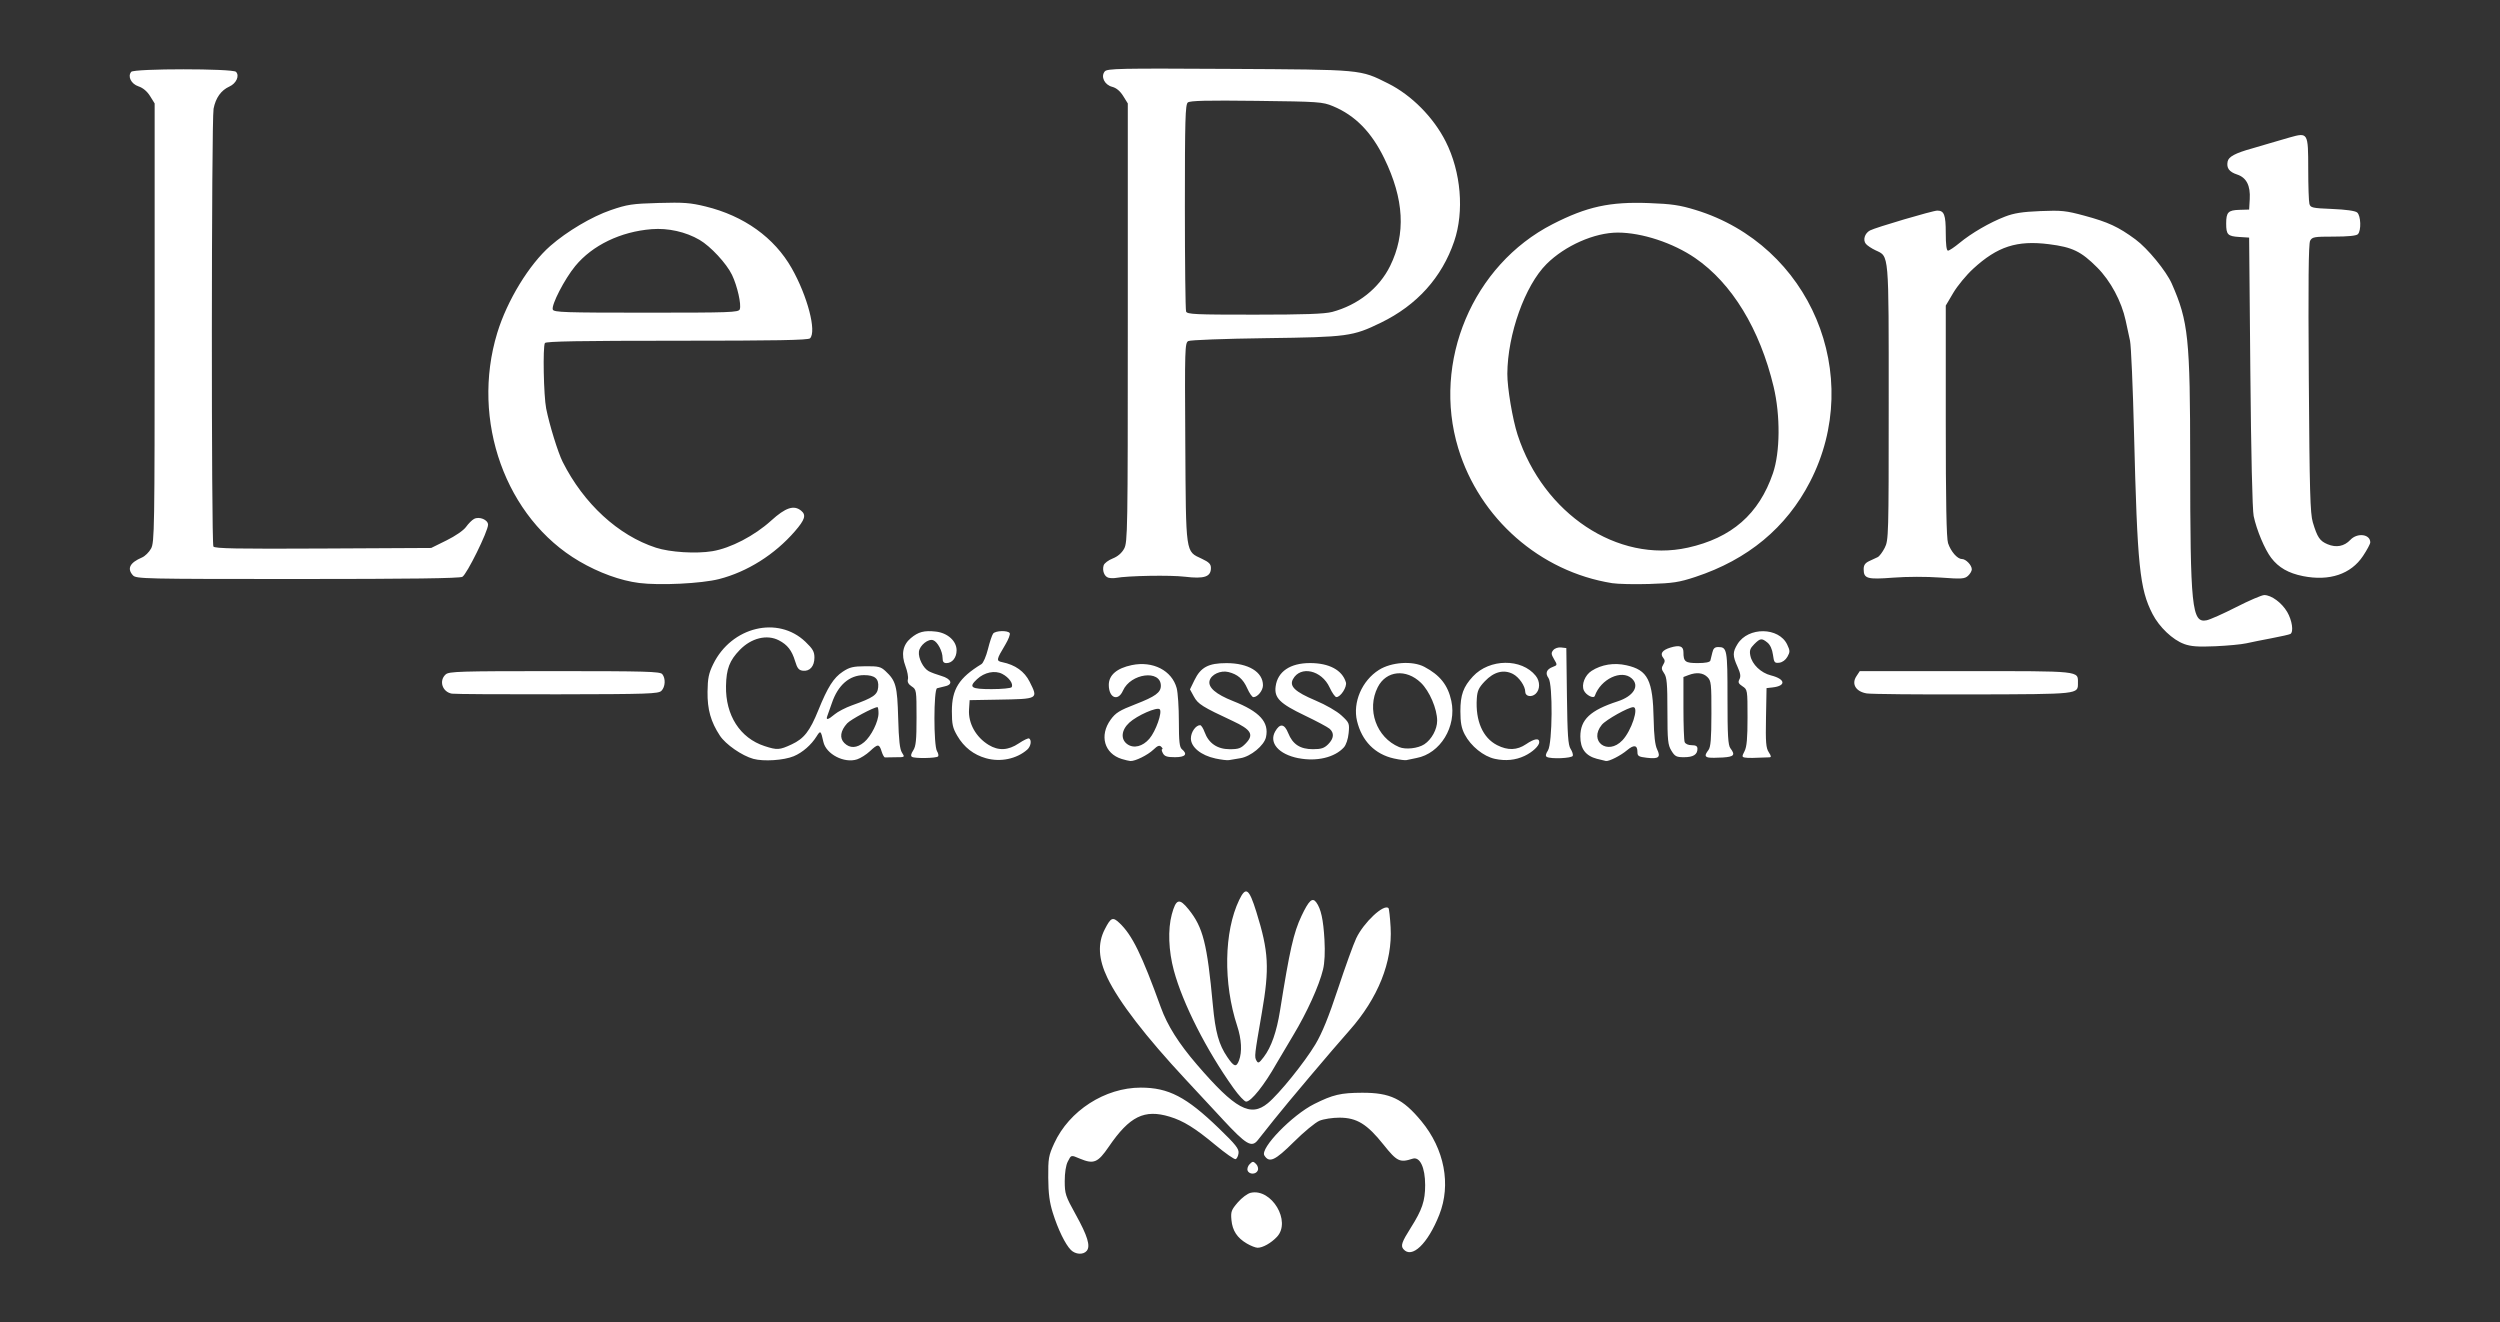 <?xml version="1.0" encoding="UTF-8" standalone="no"?>
<!-- Created with Inkscape (http://www.inkscape.org/) -->

<svg
   width="177.305mm"
   height="93.78mm"
   viewBox="0 0 177.305 93.78"
   version="1.1"
   id="svg1"
   xml:space="preserve"
   inkscape:version="1.3.1 (9b9bdc1480, 2023-11-25, custom)"
   sodipodi:docname="logo_lepont_blanc_alpha.svg"
   xmlns:inkscape="http://www.inkscape.org/namespaces/inkscape"
   xmlns:sodipodi="http://sodipodi.sourceforge.net/DTD/sodipodi-0.dtd"
   xmlns="http://www.w3.org/2000/svg"
   xmlns:svg="http://www.w3.org/2000/svg"><rect x="0" y="0" width="177.305" height="93.78" fill="#333333" stroke="none"/><sodipodi:namedview
     id="namedview1"
     pagecolor="#3f3f02"
     bordercolor="#666666"
     borderopacity="1.0"
     inkscape:showpageshadow="2"
     inkscape:pageopacity="0.0"
     inkscape:pagecheckerboard="0"
     inkscape:deskcolor="#d1d1d1"
     inkscape:document-units="mm"
     inkscape:zoom="1.4778966"
     inkscape:cx="262.19697"
     inkscape:cy="292.64565"
     inkscape:window-width="2512"
     inkscape:window-height="1371"
     inkscape:window-x="48"
     inkscape:window-y="32"
     inkscape:window-maximized="1"
     inkscape:current-layer="layer1"
     showgrid="false" /><defs
     id="defs1" /><g
     inkscape:label="Calque 1"
     inkscape:groupmode="layer"
     id="layer1"
     transform="translate(-12.695,-10.635)"><path
       style="fill:#ffffff;stroke-width:0.537;fill-opacity:1"
       d="m 88.639,99.279 c -0.392,-0.392 -0.912,-1.464 -1.278,-2.632 -0.233,-0.743 -0.314,-1.37 -0.322,-2.485 -0.01,-1.372 0.024,-1.567 0.422,-2.437 1.061,-2.318 3.601,-3.954 6.14,-3.954 1.969,0 3.235,0.66 5.537,2.884 1.199,1.159 1.434,1.455 1.397,1.764 -0.024,0.204 -0.118,0.396 -0.208,0.425 -0.09,0.029 -0.729,-0.417 -1.42,-0.992 -1.458,-1.213 -2.282,-1.725 -3.257,-2.02 -1.797,-0.545 -2.842,-0.029 -4.32,2.134 -0.772,1.13 -1.066,1.252 -2.037,0.847 -0.655,-0.274 -0.618,-0.283 -0.87,0.206 -0.133,0.256 -0.216,0.794 -0.215,1.385 0.002,0.903 0.052,1.057 0.778,2.367 0.844,1.523 1.061,2.24 0.782,2.577 -0.246,0.296 -0.799,0.263 -1.13,-0.068 z m 23.584,-0.058 c -0.199,-0.24 -0.105,-0.509 0.525,-1.506 0.811,-1.282 1.022,-1.91 1.022,-3.033 -5.4e-4,-1.255 -0.375,-2.038 -0.894,-1.868 -0.902,0.296 -1.106,0.197 -2.057,-0.996 -1.17,-1.467 -1.899,-1.914 -3.124,-1.916 -0.491,-5.38e-4 -1.13,0.097 -1.42,0.218 -0.29,0.12 -1.11,0.797 -1.821,1.504 -1.336,1.327 -1.741,1.513 -2.088,0.958 -0.318,-0.507 1.972,-2.868 3.542,-3.652 1.321,-0.66 1.875,-0.79 3.39,-0.795 1.99,-0.007 2.89,0.425 4.205,2.016 1.637,1.981 2.117,4.493 1.269,6.638 -0.817,2.065 -1.952,3.149 -2.548,2.432 z m -11.092,-0.387 c -0.696,-0.408 -1.03,-0.916 -1.1,-1.676 -0.054,-0.587 -0.009,-0.713 0.451,-1.246 0.287,-0.333 0.691,-0.632 0.921,-0.683 1.481,-0.325 2.882,2.029 1.859,3.123 -0.414,0.443 -1.013,0.78 -1.378,0.776 -0.141,-0.002 -0.479,-0.134 -0.753,-0.295 z m 0.047,-5.181 c -0.047,-0.123 0.019,-0.329 0.146,-0.456 0.209,-0.209 0.254,-0.211 0.451,-0.014 0.123,0.123 0.179,0.322 0.127,0.456 -0.116,0.301 -0.61,0.311 -0.724,0.014 z m -1.775,-3.64 c -0.885,-0.954 -2.058,-2.216 -2.607,-2.805 -2.848,-3.058 -4.739,-5.512 -5.559,-7.217 -0.642,-1.334 -0.704,-2.443 -0.194,-3.44 0.435,-0.851 0.568,-0.909 1.047,-0.455 0.902,0.854 1.573,2.222 2.938,5.994 0.463,1.279 1.263,2.546 2.554,4.047 2.72,3.161 3.803,3.751 5.029,2.74 0.807,-0.665 2.606,-2.893 3.376,-4.18 0.474,-0.793 0.937,-1.931 1.598,-3.931 0.512,-1.548 1.094,-3.161 1.294,-3.584 0.533,-1.127 1.965,-2.466 2.29,-2.141 0.043,0.043 0.111,0.655 0.151,1.36 0.14,2.454 -0.891,5.03 -2.933,7.33 -1.173,1.32 -4.442,5.19 -5.331,6.311 -0.527,0.664 -1.047,1.319 -1.157,1.456 -0.44,0.549 -0.819,0.323 -2.498,-1.485 z m 0.777,-2.203 c -1.924,-2.695 -3.604,-6.009 -4.234,-8.349 -0.376,-1.398 -0.432,-2.915 -0.145,-3.976 0.3,-1.109 0.532,-1.177 1.197,-0.349 1.021,1.271 1.309,2.408 1.715,6.776 0.18,1.939 0.421,2.804 1.027,3.694 0.475,0.697 0.635,0.744 0.826,0.242 0.23,-0.605 0.183,-1.508 -0.128,-2.453 -0.996,-3.028 -0.937,-6.692 0.144,-8.937 0.47,-0.975 0.696,-0.817 1.216,0.852 0.876,2.809 0.94,3.979 0.388,7.16 -0.524,3.023 -0.534,3.112 -0.382,3.384 0.122,0.218 0.182,0.189 0.521,-0.256 0.531,-0.696 0.913,-1.789 1.153,-3.295 0.682,-4.289 0.963,-5.526 1.519,-6.702 0.527,-1.114 0.776,-1.343 1.05,-0.968 0.333,0.455 0.499,1.213 0.581,2.647 0.05,0.876 0.014,1.636 -0.101,2.112 -0.275,1.146 -1.134,3.041 -2.125,4.686 -0.494,0.82 -1.024,1.715 -1.179,1.988 -0.861,1.526 -1.795,2.698 -2.15,2.698 -0.117,0 -0.519,-0.43 -0.894,-0.955 z M 66.125,64.455 c -0.807,-0.221 -1.964,-1.024 -2.373,-1.645 -0.646,-0.983 -0.893,-1.858 -0.877,-3.116 0.012,-0.962 0.083,-1.303 0.403,-1.959 1.297,-2.652 4.593,-3.449 6.541,-1.582 0.523,0.501 0.637,0.701 0.637,1.121 0,0.614 -0.33,0.989 -0.82,0.93 -0.289,-0.035 -0.396,-0.168 -0.552,-0.682 -0.228,-0.757 -0.542,-1.159 -1.15,-1.474 -0.845,-0.437 -1.952,-0.165 -2.772,0.68 -0.727,0.749 -0.954,1.343 -0.977,2.56 -0.04,2.079 0.995,3.691 2.733,4.26 0.894,0.292 1.062,0.282 1.922,-0.119 0.879,-0.409 1.289,-0.935 1.894,-2.428 0.663,-1.638 1.083,-2.299 1.731,-2.728 0.485,-0.321 0.732,-0.38 1.613,-0.387 0.92,-0.007 1.085,0.033 1.421,0.347 0.737,0.687 0.834,1.049 0.897,3.332 0.043,1.572 0.113,2.209 0.271,2.45 0.212,0.323 0.208,0.325 -0.442,0.325 -0.36,0 -0.703,0.006 -0.762,0.013 -0.059,0.007 -0.168,-0.184 -0.242,-0.426 -0.169,-0.545 -0.262,-0.547 -0.83,-0.014 -0.25,0.234 -0.657,0.493 -0.906,0.576 -0.91,0.302 -2.202,-0.366 -2.394,-1.238 -0.178,-0.808 -0.207,-0.832 -0.479,-0.395 -0.38,0.611 -1.002,1.153 -1.62,1.411 -0.701,0.293 -2.14,0.387 -2.865,0.189 z m 7.855,-1.181 c 0.504,-0.424 1.021,-1.466 1.021,-2.059 0,-0.235 -0.033,-0.428 -0.074,-0.428 -0.267,0 -1.899,0.873 -2.152,1.151 -0.478,0.526 -0.552,1.04 -0.2,1.392 0.395,0.395 0.892,0.374 1.405,-0.058 z m -2.09,-1.978 c 0.225,-0.189 0.777,-0.476 1.228,-0.637 1.525,-0.545 1.808,-0.741 1.86,-1.285 0.058,-0.607 -0.237,-0.858 -1.004,-0.858 -1.039,0 -1.849,0.705 -2.283,1.988 -0.119,0.351 -0.26,0.751 -0.314,0.888 -0.134,0.342 0.03,0.311 0.514,-0.095 z m 10.74,3.117 c -0.884,-0.247 -1.565,-0.779 -2.042,-1.593 -0.328,-0.559 -0.384,-0.817 -0.384,-1.749 0,-1.561 0.501,-2.358 2.099,-3.337 0.127,-0.078 0.334,-0.557 0.46,-1.065 0.125,-0.508 0.292,-1.003 0.369,-1.101 0.17,-0.214 1.047,-0.237 1.174,-0.031 0.05,0.08 -0.09,0.448 -0.311,0.817 -0.644,1.075 -0.658,1.154 -0.219,1.243 0.924,0.188 1.577,0.654 1.944,1.39 0.615,1.235 0.645,1.218 -2.268,1.269 l -1.988,0.035 -0.043,0.666 c -0.063,0.972 0.483,1.956 1.395,2.511 0.698,0.426 1.388,0.389 2.136,-0.113 0.341,-0.229 0.67,-0.385 0.731,-0.347 0.197,0.122 0.12,0.569 -0.136,0.794 -0.75,0.657 -1.893,0.897 -2.915,0.611 z m 1.813,-5.043 c 0.141,-0.228 -0.189,-0.694 -0.665,-0.94 -0.523,-0.271 -1.265,-0.117 -1.788,0.371 -0.622,0.58 -0.437,0.708 1.026,0.708 0.737,0 1.379,-0.063 1.427,-0.139 z m 7.813,5.095 c -1.243,-0.382 -1.607,-1.664 -0.791,-2.79 0.352,-0.486 0.622,-0.654 1.762,-1.096 1.407,-0.545 1.798,-0.83 1.798,-1.308 0,-1.163 -2.143,-0.887 -2.688,0.347 -0.348,0.787 -1.004,0.52 -1.004,-0.409 0,-0.693 0.57,-1.184 1.632,-1.404 1.496,-0.311 2.842,0.38 3.183,1.633 0.085,0.312 0.155,1.375 0.155,2.361 5.38e-4,1.42 0.045,1.83 0.214,1.97 0.431,0.357 0.248,0.568 -0.492,0.568 -0.56,0 -0.736,-0.059 -0.857,-0.284 -0.084,-0.156 -0.105,-0.284 -0.048,-0.284 0.057,0 0.028,-0.076 -0.065,-0.169 -0.131,-0.131 -0.258,-0.085 -0.561,0.205 -0.399,0.382 -1.3,0.826 -1.63,0.803 -0.1,-0.007 -0.374,-0.072 -0.608,-0.144 z m 1.956,-1.439 c 0.458,-0.536 0.934,-1.892 0.733,-2.088 -0.189,-0.184 -1.597,0.434 -2.157,0.948 -0.569,0.522 -0.63,1.179 -0.142,1.528 0.454,0.325 1.092,0.167 1.566,-0.388 z m 4.681,1.401 c -1.022,-0.219 -1.738,-0.805 -1.738,-1.422 0,-0.446 0.345,-0.939 0.657,-0.939 0.076,0 0.218,0.221 0.315,0.49 0.287,0.793 0.904,1.214 1.781,1.214 0.64,0 0.8,-0.059 1.149,-0.423 0.586,-0.612 0.375,-0.968 -0.937,-1.579 -2.142,-0.998 -2.461,-1.198 -2.749,-1.726 l -0.281,-0.515 0.315,-0.649 c 0.448,-0.923 0.992,-1.213 2.276,-1.213 1.552,-5.37e-4 2.586,0.628 2.586,1.571 0,0.373 -0.379,0.842 -0.679,0.842 -0.088,0 -0.284,-0.282 -0.437,-0.627 -0.291,-0.658 -0.679,-0.993 -1.336,-1.155 -0.554,-0.136 -1.223,0.174 -1.335,0.619 -0.118,0.472 0.441,0.956 1.662,1.439 1.893,0.748 2.573,1.494 2.339,2.563 -0.131,0.594 -1.089,1.378 -1.825,1.493 -0.324,0.05 -0.686,0.111 -0.803,0.135 -0.117,0.024 -0.549,-0.029 -0.96,-0.117 z m 5.884,-0.019 c -1.393,-0.278 -2.098,-1.087 -1.648,-1.89 0.337,-0.6 0.659,-0.562 0.927,0.107 0.32,0.8 0.848,1.144 1.755,1.144 0.586,0 0.799,-0.069 1.079,-0.349 0.41,-0.41 0.446,-0.801 0.1,-1.102 -0.137,-0.119 -0.929,-0.541 -1.76,-0.939 -1.772,-0.848 -2.172,-1.248 -2.064,-2.063 0.14,-1.051 1.029,-1.655 2.437,-1.655 1.357,0 2.283,0.496 2.545,1.362 0.097,0.32 -0.371,1.052 -0.672,1.052 -0.092,0 -0.309,-0.306 -0.48,-0.681 -0.566,-1.234 -2.075,-1.573 -2.604,-0.585 -0.266,0.498 0.151,0.893 1.578,1.496 0.768,0.324 1.538,0.768 1.873,1.079 0.547,0.508 0.566,0.556 0.5,1.244 -0.041,0.422 -0.179,0.838 -0.338,1.013 -0.649,0.717 -1.936,1.022 -3.227,0.764 z m 6.777,0.02 c -1.348,-0.3 -2.276,-1.244 -2.616,-2.662 -0.315,-1.313 0.347,-2.856 1.551,-3.618 0.884,-0.559 2.388,-0.662 3.223,-0.22 1.112,0.588 1.674,1.298 1.914,2.417 0.39,1.819 -0.778,3.734 -2.47,4.05 -0.298,0.056 -0.618,0.122 -0.71,0.148 -0.092,0.025 -0.494,-0.026 -0.892,-0.115 z m 2.157,-1.008 c 0.515,-0.338 0.91,-1.061 0.91,-1.668 8.9e-4,-0.839 -0.543,-2.108 -1.155,-2.697 -1.047,-1.007 -2.458,-0.863 -3.056,0.313 -0.808,1.587 -0.099,3.573 1.517,4.252 0.459,0.193 1.334,0.095 1.783,-0.199 z m 5.003,1.034 c -0.804,-0.173 -1.706,-0.902 -2.137,-1.729 -0.235,-0.45 -0.307,-0.838 -0.308,-1.653 -4.9e-4,-1.151 0.208,-1.728 0.889,-2.463 1.177,-1.269 3.455,-1.292 4.454,-0.045 0.322,0.402 0.317,0.984 -0.012,1.282 -0.292,0.264 -0.731,0.177 -0.731,-0.146 0,-0.405 -0.439,-1.042 -0.872,-1.266 -0.654,-0.338 -1.353,-0.157 -1.995,0.518 -0.431,0.454 -0.534,0.675 -0.569,1.23 -0.101,1.578 0.425,2.782 1.442,3.301 0.757,0.386 1.413,0.365 2.051,-0.068 0.59,-0.4 0.937,-0.455 0.937,-0.148 0,0.264 -0.479,0.713 -1.049,0.981 -0.638,0.301 -1.341,0.369 -2.101,0.206 z m 7.248,0.001 c -0.816,-0.217 -1.186,-0.712 -1.186,-1.584 0,-1.202 0.7,-1.86 2.654,-2.497 1.124,-0.366 1.572,-1.099 0.992,-1.624 -0.724,-0.655 -2.2,0.043 -2.62,1.239 -0.078,0.221 -0.622,-0.049 -0.775,-0.385 -0.19,-0.416 0.075,-1.088 0.548,-1.391 0.702,-0.45 1.59,-0.593 2.467,-0.396 1.526,0.342 1.88,1.047 1.934,3.856 0.021,1.126 0.1,1.808 0.243,2.102 0.275,0.567 0.115,0.701 -0.719,0.604 -0.588,-0.068 -0.675,-0.12 -0.675,-0.406 0,-0.505 -0.245,-0.545 -0.748,-0.121 -0.442,0.372 -1.253,0.785 -1.484,0.755 -0.061,-0.008 -0.344,-0.077 -0.629,-0.153 z m 1.799,-1.317 c 0.643,-0.682 1.19,-2.35 0.77,-2.35 -0.343,0 -1.933,0.89 -2.228,1.247 -0.963,1.167 0.415,2.209 1.458,1.102 z m -50.385,1.177 c -0.103,-0.064 -0.075,-0.213 0.085,-0.457 0.193,-0.295 0.237,-0.731 0.237,-2.339 0,-1.933 -0.007,-1.982 -0.343,-2.202 -0.234,-0.154 -0.32,-0.314 -0.269,-0.506 0.04,-0.155 -0.037,-0.569 -0.171,-0.922 -0.321,-0.842 -0.195,-1.515 0.373,-1.993 0.536,-0.451 0.955,-0.561 1.779,-0.468 0.834,0.094 1.472,0.669 1.472,1.328 0,0.517 -0.309,0.907 -0.72,0.907 -0.199,0 -0.274,-0.099 -0.274,-0.362 0,-0.474 -0.351,-1.141 -0.662,-1.26 -0.344,-0.132 -0.961,0.361 -1.015,0.81 -0.055,0.46 0.307,1.179 0.701,1.39 0.164,0.088 0.563,0.236 0.885,0.33 0.716,0.207 0.866,0.603 0.278,0.733 -0.22,0.048 -0.48,0.113 -0.577,0.143 -0.246,0.076 -0.251,4.068 -0.005,4.461 0.095,0.152 0.127,0.321 0.072,0.376 -0.129,0.129 -1.643,0.155 -1.844,0.031 z m 45.018,0 c -0.103,-0.064 -0.075,-0.212 0.085,-0.457 0.32,-0.488 0.353,-4.704 0.04,-5.132 -0.25,-0.341 -0.144,-0.622 0.296,-0.789 0.339,-0.129 0.34,-0.137 0.098,-0.548 -0.208,-0.352 -0.217,-0.453 -0.056,-0.647 0.109,-0.131 0.348,-0.211 0.558,-0.187 l 0.367,0.043 0.043,3.408 c 0.035,2.746 0.085,3.472 0.257,3.736 0.118,0.181 0.189,0.403 0.159,0.496 -0.06,0.179 -1.578,0.242 -1.846,0.076 z m 11.488,0.048 c -0.286,-0.057 -0.291,-0.176 -0.023,-0.53 0.163,-0.215 0.209,-0.779 0.213,-2.583 0.004,-2.122 -0.018,-2.331 -0.28,-2.592 -0.31,-0.31 -0.774,-0.361 -1.34,-0.146 l -0.364,0.138 v 2.193 c 0,1.206 0.039,2.294 0.086,2.418 0.051,0.133 0.253,0.225 0.497,0.225 0.301,0 0.411,0.068 0.411,0.256 0,0.41 -0.297,0.596 -0.954,0.596 -0.539,0 -0.647,-0.056 -0.894,-0.462 -0.25,-0.411 -0.281,-0.719 -0.282,-2.809 -4.5e-4,-1.953 -0.04,-2.403 -0.235,-2.682 -0.191,-0.272 -0.203,-0.387 -0.063,-0.611 0.132,-0.211 0.133,-0.323 0.006,-0.476 -0.252,-0.304 -0.08,-0.555 0.502,-0.734 0.651,-0.2 0.926,-0.105 0.926,0.321 0,0.683 0.123,0.777 1.014,0.777 0.549,0 0.86,-0.062 0.896,-0.178 0.03,-0.098 0.093,-0.353 0.14,-0.568 0.063,-0.287 0.172,-0.391 0.41,-0.391 0.637,0 0.665,0.153 0.665,3.623 0,2.666 0.039,3.334 0.208,3.557 0.361,0.477 0.257,0.602 -0.545,0.653 -0.42,0.027 -0.867,0.028 -0.994,0.003 z m 2.562,3.05e-4 c -0.211,-0.041 -0.213,-0.085 -0.022,-0.454 0.158,-0.305 0.211,-0.913 0.211,-2.388 0,-1.958 -0.004,-1.981 -0.357,-2.213 -0.289,-0.189 -0.33,-0.286 -0.215,-0.501 0.106,-0.198 0.07,-0.427 -0.137,-0.883 -0.354,-0.78 -0.354,-1.04 5.4e-4,-1.613 0.76,-1.23 2.928,-1.208 3.521,0.036 0.207,0.434 0.209,0.524 0.018,0.865 -0.129,0.23 -0.358,0.398 -0.579,0.424 -0.333,0.039 -0.374,-0.012 -0.448,-0.567 -0.051,-0.383 -0.197,-0.703 -0.39,-0.86 -0.407,-0.329 -0.507,-0.317 -0.939,0.114 -0.294,0.294 -0.347,0.451 -0.275,0.811 0.125,0.624 0.749,1.223 1.462,1.402 1.034,0.26 1.098,0.742 0.114,0.853 l -0.426,0.048 -0.039,2.094 c -0.033,1.748 -9e-4,2.153 0.194,2.45 0.185,0.283 0.193,0.358 0.039,0.365 -1.085,0.051 -1.534,0.055 -1.732,0.016 z M 44.752,59.832 c -0.683,-0.111 -0.948,-0.915 -0.45,-1.365 0.235,-0.212 0.978,-0.235 7.722,-0.235 6.467,0 7.486,0.029 7.64,0.213 0.25,0.301 0.22,0.905 -0.059,1.184 -0.213,0.213 -0.921,0.237 -7.367,0.248 -3.922,0.007 -7.291,-0.014 -7.486,-0.046 z M 145.089,59.814 c -0.771,-0.125 -1.098,-0.662 -0.739,-1.211 l 0.243,-0.371 h 7.513 c 8.248,0 7.96,-0.031 7.96,0.845 0,0.801 0.134,0.787 -7.442,0.808 -3.835,0.011 -7.226,-0.021 -7.536,-0.071 z m 22.504,-3.509 c -0.803,-0.288 -1.76,-1.197 -2.235,-2.121 -0.915,-1.78 -1.079,-3.382 -1.314,-12.852 -0.081,-3.241 -0.208,-6.181 -0.284,-6.533 -0.076,-0.351 -0.213,-0.991 -0.306,-1.42 -0.296,-1.374 -1.075,-2.825 -2.028,-3.779 -1.138,-1.139 -1.754,-1.436 -3.411,-1.645 -2.277,-0.288 -3.654,0.158 -5.379,1.742 -0.483,0.443 -1.117,1.212 -1.41,1.708 l -0.533,0.903 V 40.492 c 0,5.742 0.048,8.327 0.162,8.666 0.199,0.593 0.659,1.122 0.977,1.122 0.287,0 0.707,0.437 0.707,0.735 0,0.118 -0.122,0.325 -0.27,0.46 -0.241,0.218 -0.453,0.231 -1.953,0.122 -0.976,-0.071 -2.384,-0.069 -3.353,0.006 -1.849,0.143 -2.093,0.072 -2.093,-0.606 0,-0.281 0.106,-0.434 0.391,-0.567 0.215,-0.1 0.486,-0.227 0.604,-0.282 0.117,-0.055 0.341,-0.351 0.497,-0.658 0.276,-0.542 0.284,-0.839 0.284,-10.286 0,-10.792 0.037,-10.36 -0.933,-10.817 -0.277,-0.13 -0.585,-0.335 -0.685,-0.455 -0.229,-0.276 -0.083,-0.753 0.29,-0.953 0.395,-0.211 4.453,-1.408 4.774,-1.408 0.488,0 0.601,0.298 0.601,1.591 0,0.822 0.054,1.25 0.158,1.25 0.087,0 0.454,-0.245 0.817,-0.545 0.843,-0.698 2.149,-1.455 3.223,-1.869 0.647,-0.249 1.233,-0.341 2.511,-0.393 1.503,-0.061 1.812,-0.029 3.124,0.326 1.699,0.46 2.406,0.789 3.62,1.682 0.864,0.637 2.183,2.243 2.578,3.142 1.177,2.675 1.301,3.863 1.304,12.568 0.004,10.435 0.115,11.514 1.165,11.304 0.241,-0.048 1.189,-0.47 2.106,-0.938 0.918,-0.468 1.81,-0.851 1.982,-0.851 0.504,0 1.245,0.545 1.626,1.196 0.349,0.596 0.47,1.413 0.23,1.561 -0.068,0.042 -0.659,0.177 -1.314,0.3 -0.655,0.123 -1.469,0.287 -1.81,0.364 -0.341,0.077 -1.331,0.171 -2.201,0.209 -1.233,0.053 -1.723,0.018 -2.221,-0.161 z M 58.021,51.981 c -1.314,-0.166 -2.846,-0.722 -4.242,-1.539 -5.221,-3.055 -7.712,-9.987 -5.818,-16.196 0.701,-2.297 2.262,-4.855 3.765,-6.171 1.182,-1.034 2.947,-2.079 4.287,-2.538 1.178,-0.404 1.513,-0.454 3.384,-0.507 1.781,-0.051 2.256,-0.016 3.337,0.248 2.726,0.665 4.879,2.208 6.112,4.382 1.119,1.974 1.777,4.491 1.298,4.97 -0.129,0.129 -2.419,0.17 -9.435,0.17 -6.863,0 -9.291,0.043 -9.367,0.164 -0.157,0.254 -0.09,3.746 0.089,4.644 0.232,1.164 0.839,3.126 1.169,3.783 1.494,2.968 3.941,5.219 6.617,6.088 0.998,0.324 2.841,0.439 3.996,0.249 1.294,-0.213 2.989,-1.094 4.173,-2.169 1.028,-0.933 1.619,-1.127 2.133,-0.7 0.367,0.304 0.267,0.628 -0.448,1.455 -1.428,1.65 -3.376,2.877 -5.38,3.39 -1.243,0.318 -4.203,0.462 -5.671,0.277 z m 7.139,-19.406 c 0.127,-0.33 -0.173,-1.661 -0.55,-2.445 -0.389,-0.808 -1.517,-2.025 -2.301,-2.482 -0.98,-0.572 -2.231,-0.852 -3.396,-0.76 -2.202,0.174 -4.206,1.141 -5.42,2.615 -0.76,0.923 -1.713,2.772 -1.592,3.088 0.075,0.195 0.846,0.22 6.626,0.22 5.976,0 6.549,-0.02 6.632,-0.237 z m 61.862,19.418 c -5.104,-0.818 -9.392,-4.581 -10.907,-9.571 -1.861,-6.131 1.03,-12.992 6.695,-15.89 2.431,-1.244 4.049,-1.598 6.829,-1.494 1.616,0.06 2.188,0.144 3.306,0.486 8.129,2.485 12.02,11.72 8.122,19.279 -1.679,3.257 -4.411,5.523 -8.139,6.752 -1.15,0.379 -1.581,0.445 -3.248,0.497 -1.057,0.033 -2.253,0.006 -2.658,-0.058 z m 5.37,-2.514 c 3.117,-0.692 5.053,-2.382 6.043,-5.277 0.513,-1.499 0.533,-4.107 0.049,-6.136 -0.977,-4.091 -2.959,-7.342 -5.567,-9.131 -1.57,-1.077 -3.782,-1.804 -5.487,-1.804 -1.647,3.9e-5 -3.742,0.925 -5.052,2.231 -1.528,1.523 -2.762,4.979 -2.78,7.781 -0.006,0.993 0.37,3.233 0.728,4.331 1.824,5.604 7.103,9.106 12.066,8.004 z M 22.123,51.44 c -0.435,-0.481 -0.222,-0.899 0.646,-1.269 0.211,-0.09 0.499,-0.374 0.639,-0.631 0.241,-0.442 0.255,-1.318 0.255,-16.018 V 17.971 l -0.326,-0.524 c -0.207,-0.334 -0.504,-0.582 -0.817,-0.686 -0.524,-0.173 -0.79,-0.703 -0.518,-1.031 0.199,-0.24 7.189,-0.241 7.429,-0.001 0.27,0.27 0.025,0.822 -0.464,1.042 -0.592,0.266 -0.976,0.804 -1.125,1.574 -0.154,0.796 -0.165,30.808 -0.012,31.05 0.092,0.145 1.662,0.174 7.781,0.142 l 7.665,-0.04 1.087,-0.537 c 0.636,-0.314 1.211,-0.712 1.387,-0.959 0.165,-0.232 0.419,-0.486 0.565,-0.563 0.372,-0.199 0.994,0.058 0.994,0.411 0,0.464 -1.511,3.528 -1.823,3.695 -0.202,0.108 -3.745,0.155 -11.708,0.155 -10.883,0 -11.43,-0.012 -11.654,-0.26 z m 69.18,0.166 c -0.287,-0.079 -0.45,-0.51 -0.333,-0.88 0.046,-0.145 0.333,-0.361 0.637,-0.481 0.357,-0.14 0.645,-0.387 0.813,-0.695 0.248,-0.455 0.261,-1.214 0.261,-16.028 V 17.971 l -0.33,-0.531 c -0.218,-0.35 -0.484,-0.571 -0.781,-0.648 -0.544,-0.141 -0.825,-0.728 -0.523,-1.091 0.171,-0.206 1.022,-0.224 8.794,-0.18 9.554,0.054 9.296,0.03 11.312,1.038 1.652,0.827 3.206,2.395 4.073,4.111 1.087,2.151 1.326,4.958 0.603,7.08 -0.874,2.565 -2.639,4.526 -5.192,5.768 -2.005,0.976 -2.354,1.023 -8.156,1.1 -2.941,0.039 -5.367,0.13 -5.51,0.206 -0.242,0.129 -0.254,0.516 -0.213,7.193 0.049,8.004 0.004,7.697 1.173,8.246 0.51,0.24 0.645,0.377 0.645,0.654 0,0.628 -0.467,0.785 -1.846,0.62 -1.039,-0.124 -4.023,-0.072 -4.898,0.085 -0.157,0.028 -0.394,0.021 -0.527,-0.015 z m 15.863,-18.845 c 1.839,-0.492 3.339,-1.679 4.119,-3.262 1.125,-2.281 0.992,-4.741 -0.414,-7.631 -0.91,-1.872 -2.069,-3.05 -3.639,-3.702 -0.741,-0.307 -0.984,-0.324 -5.431,-0.378 -3.515,-0.042 -4.707,-0.014 -4.864,0.116 -0.178,0.147 -0.208,1.226 -0.208,7.386 0,3.968 0.039,7.315 0.086,7.438 0.076,0.199 0.637,0.224 4.864,0.223 3.536,-0.001 4.962,-0.051 5.488,-0.192 z m 68.859,18.732 c -1.03,-0.205 -1.729,-0.606 -2.253,-1.294 -0.46,-0.603 -1.037,-1.981 -1.243,-2.967 -0.091,-0.434 -0.183,-4.464 -0.235,-10.231 l -0.086,-9.515 -0.707,-0.045 c -0.811,-0.051 -0.921,-0.165 -0.921,-0.949 0,-0.805 0.14,-0.95 0.936,-0.974 l 0.692,-0.02 0.043,-0.739 c 0.056,-0.962 -0.234,-1.528 -0.891,-1.745 -0.57,-0.188 -0.767,-0.456 -0.678,-0.922 0.065,-0.342 0.543,-0.598 1.739,-0.93 0.351,-0.098 0.895,-0.257 1.207,-0.355 0.312,-0.097 0.967,-0.288 1.454,-0.424 1.308,-0.365 1.314,-0.354 1.317,2.257 9e-4,1.182 0.038,2.284 0.083,2.45 0.075,0.279 0.198,0.307 1.622,0.365 0.969,0.04 1.623,0.132 1.763,0.248 0.267,0.221 0.303,1.291 0.052,1.542 -0.111,0.111 -0.699,0.17 -1.699,0.17 -1.404,0 -1.542,0.024 -1.687,0.296 -0.114,0.212 -0.14,2.962 -0.094,9.763 0.054,8.017 0.098,9.58 0.284,10.202 0.322,1.072 0.492,1.325 1.049,1.558 0.617,0.258 1.181,0.149 1.614,-0.311 0.495,-0.527 1.413,-0.41 1.413,0.18 0,0.103 -0.232,0.537 -0.517,0.965 -0.856,1.289 -2.379,1.799 -4.258,1.425 z"
       id="path1" /></g></svg>
